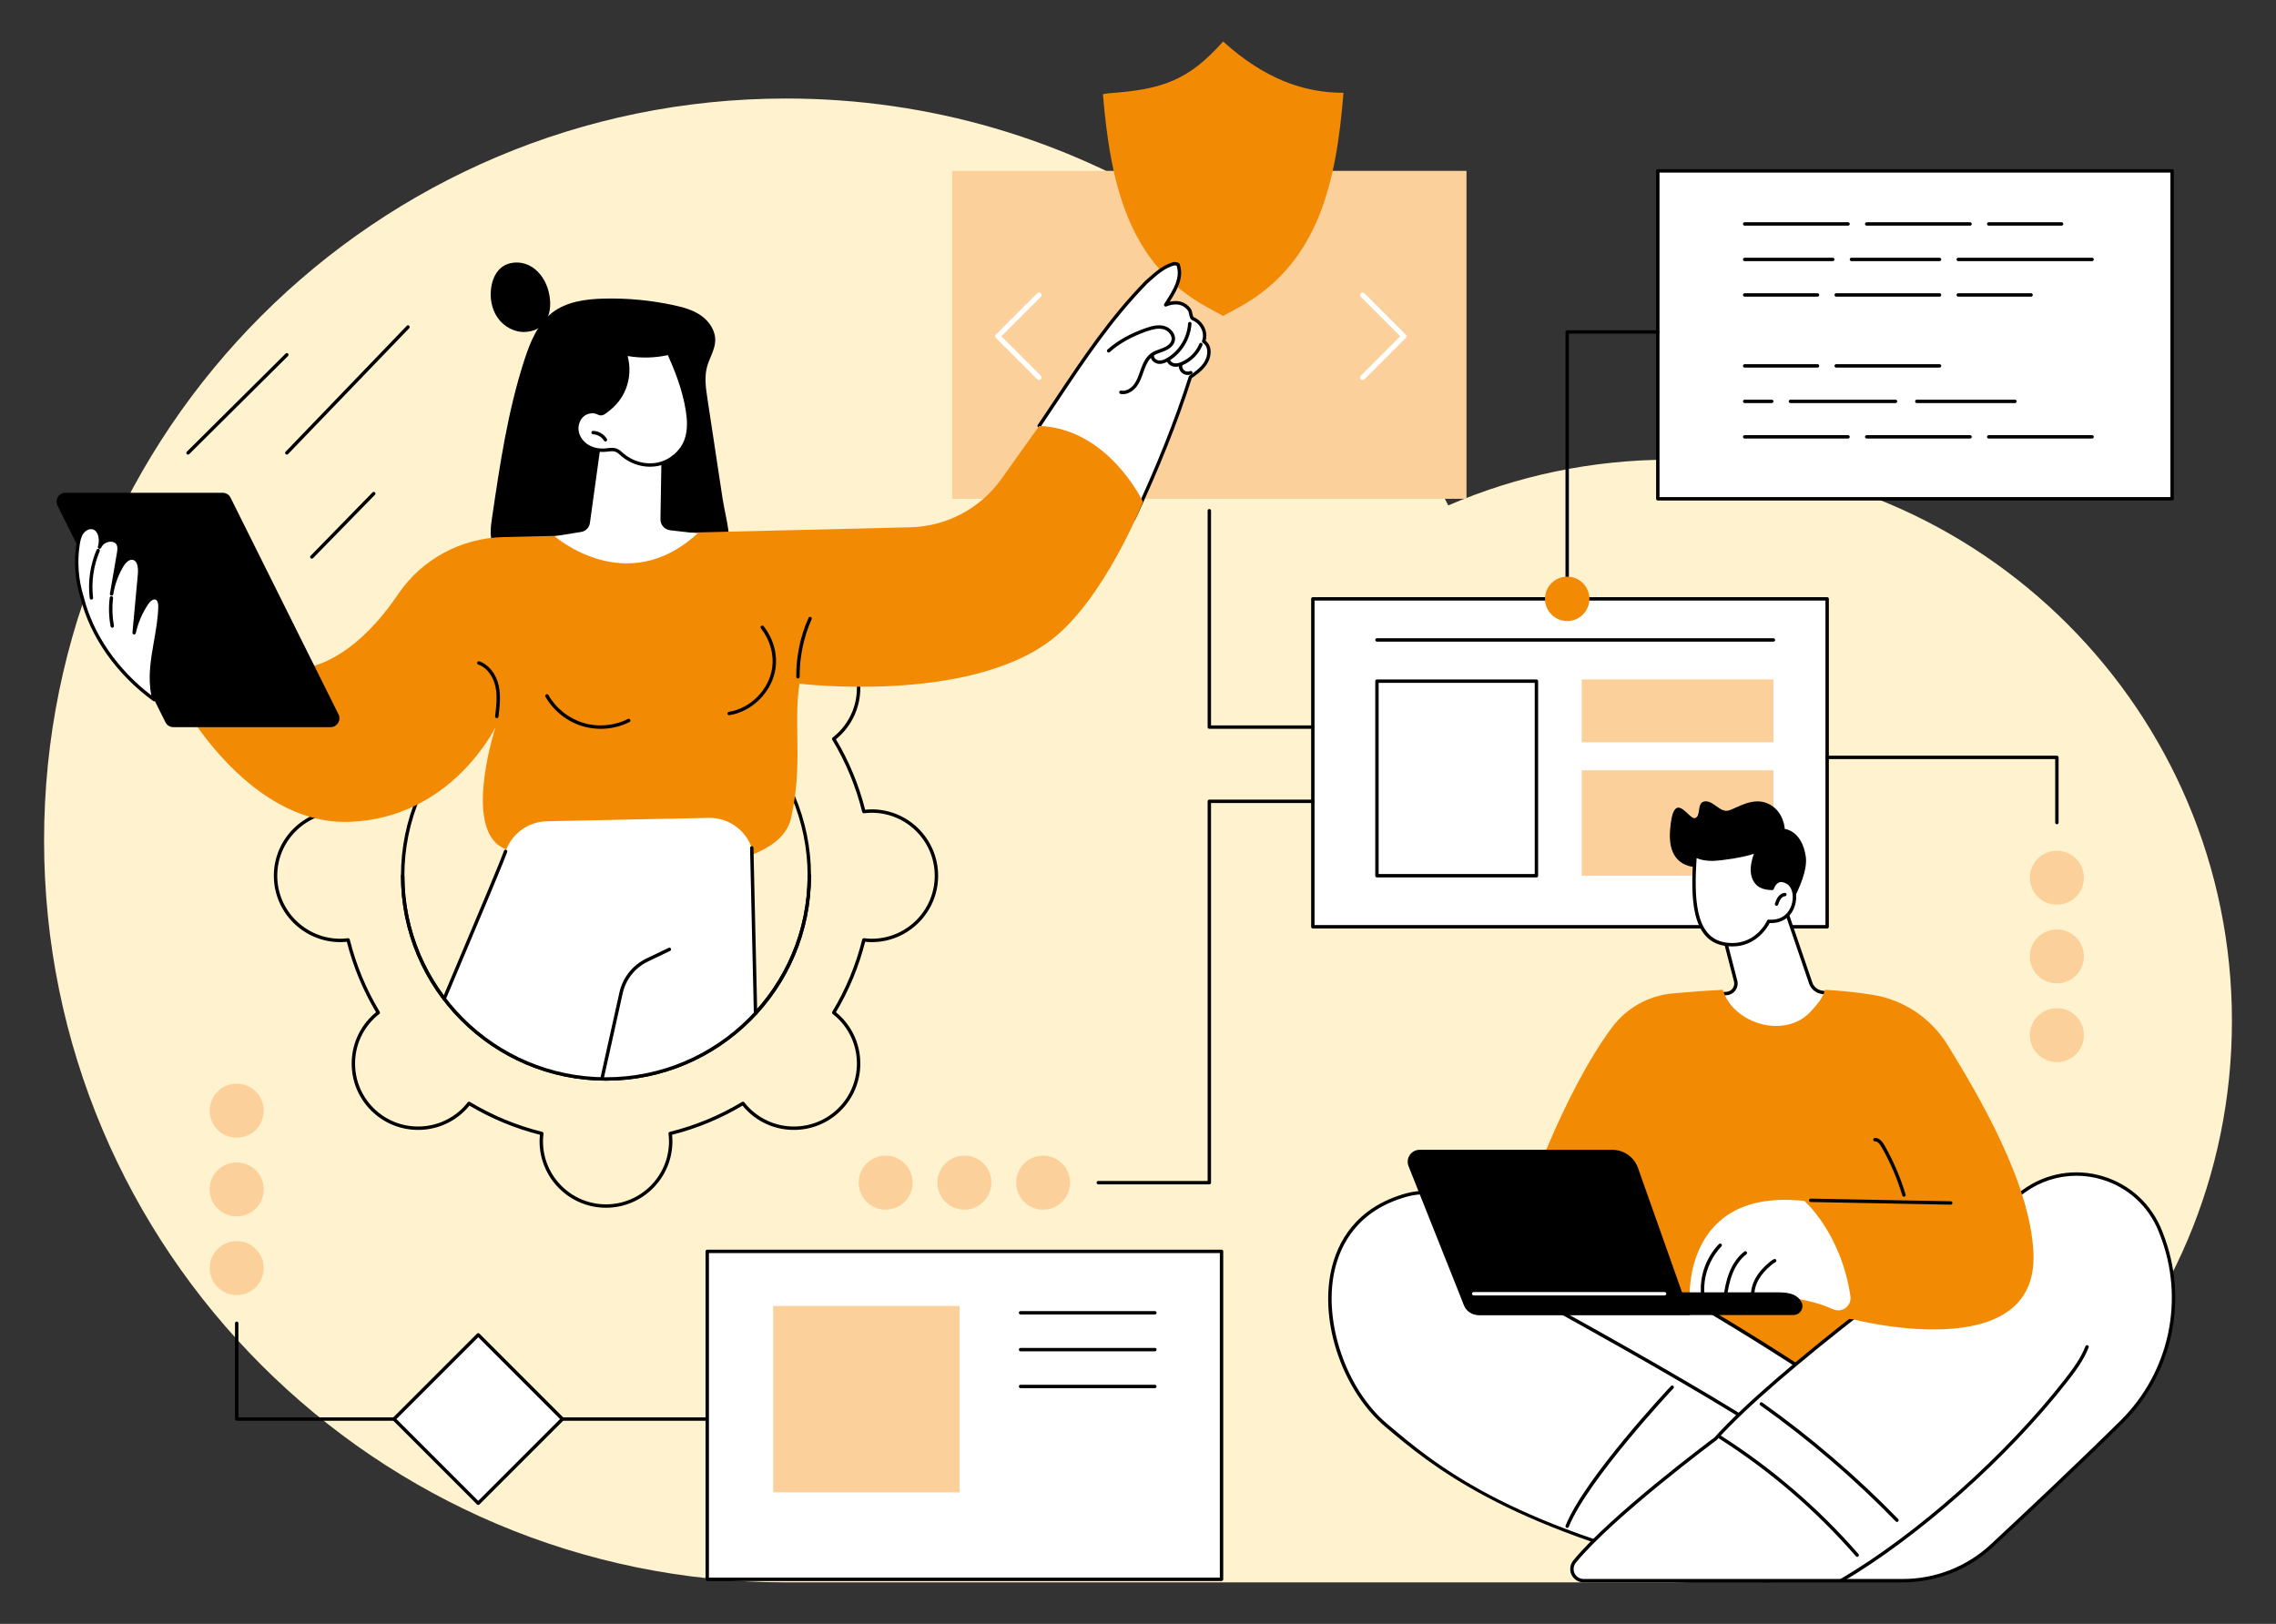 <?xml version="1.0" encoding="UTF-8"?>
<svg id="Layer_1" data-name="Layer 1" xmlns="http://www.w3.org/2000/svg" viewBox="0 0 384 274">
  <rect x="0" y="0" width="384" height="274" fill="#333333" stroke="none"/>
  <defs>
    <style>
      .cls-1 {
        fill: #fbd09a;
      }

      .cls-1, .cls-2, .cls-3, .cls-4, .cls-5, .cls-6 {
        stroke-width: 0px;
      }

      .cls-3 {
        fill: none;
      }

      .cls-4 {
        fill: #fff;
      }

      .cls-5 {
        fill: #fff2ce;
        fill-rule: evenodd;
      }

      .cls-6 {
        fill: #f28a04;
      }
    </style>
  </defs>
  <rect class="cls-3" width="384" height="274"/>
  <g>
    <path class="cls-5" d="m281.845,77.562c-13.322,0-25.999,2.755-37.499,7.719-20.653-40.736-62.925-68.658-111.723-68.658C63.484,16.623,7.436,72.672,7.436,141.812c0,69.139,56.049,125.188,125.188,125.188h149.222c26.156,0,49.836-10.602,66.976-27.743,17.141-17.141,27.743-40.82,27.743-66.976,0-52.312-42.407-94.719-94.719-94.719"/>
    <g id="Sitemap_creation" data-name="Sitemap creation">
      <g>
        <g>
          <g>
            <rect class="cls-4" x="221.499" y="101.046" width="86.773" height="55.333"/>
            <path class="cls-2" d="m308.272,156.666h-86.773c-.159,0-.287-.128-.287-.287v-55.333c0-.159.128-.287.287-.287h86.773c.159,0,.287.128.287.287v55.333c0,.159-.128.287-.287.287Zm-86.486-.574h86.199v-54.759h-86.199v54.759Z"/>
          </g>
          <g>
            <path class="cls-2" d="m259.223,148.054h-26.907c-.159,0-.287-.128-.287-.287v-32.834c0-.159.128-.287.287-.287h26.907c.159,0,.287.128.287.287v32.834c0,.159-.128.287-.287.287Zm-26.62-.574h26.333v-32.26h-26.333v32.26Z"/>
            <rect class="cls-1" x="266.864" y="114.645" width="32.342" height="10.603"/>
            <rect class="cls-1" x="266.864" y="129.98" width="32.342" height="17.787"/>
            <path class="cls-2" d="m299.206,108.266h-66.89c-.159,0-.287-.128-.287-.287,0-.159.128-.287.287-.287h66.89c.159,0,.287.128.287.287,0,.159-.128.287-.287.287Z"/>
          </g>
        </g>
        <g>
          <rect class="cls-1" x="160.649" y="28.831" width="86.773" height="55.333"/>
          <g>
            <path class="cls-4" d="m229.893,64.133c-.11,0-.22-.042-.304-.126-.168-.168-.168-.441,0-.609l6.657-6.657-6.657-6.657c-.168-.168-.168-.441,0-.609.168-.168.441-.168.609,0l6.961,6.961c.168.168.168.441,0,.609l-6.961,6.961c-.084.084-.194.126-.304.126Z"/>
            <path class="cls-4" d="m175.306,64.133c-.11,0-.22-.042-.304-.126l-6.961-6.961c-.168-.168-.168-.441,0-.609l6.961-6.961c.168-.168.441-.168.609,0,.168.168.168.441,0,.609l-6.657,6.657,6.657,6.657c.168.168.168.441,0,.609-.084.084-.194.126-.304.126Z"/>
          </g>
        </g>
        <g>
          <g>
            <ellipse class="cls-1" cx="149.428" cy="199.554" rx="4.551" ry="4.559"/>
            <ellipse class="cls-1" cx="162.709" cy="199.554" rx="4.551" ry="4.559"/>
            <ellipse class="cls-1" cx="175.99" cy="199.554" rx="4.551" ry="4.559"/>
          </g>
          <path class="cls-2" d="m204.035,199.841h-18.738c-.159,0-.287-.128-.287-.287,0-.159.128-.287.287-.287h18.45v-64.058c0-.159.128-.287.287-.287h17.464c.159,0,.287.128.287.287,0,.159-.128.287-.287.287h-17.177v64.058c0,.159-.128.287-.287.287Z"/>
        </g>
        <g>
          <g>
            <rect class="cls-4" x="279.7" y="28.831" width="86.773" height="55.333"/>
            <path class="cls-2" d="m366.472,84.451h-86.772c-.159,0-.287-.128-.287-.287V28.831c0-.159.128-.287.287-.287h86.772c.159,0,.287.128.287.287v55.333c0,.159-.128.287-.287.287Zm-86.485-.574h86.198V29.118h-86.198v54.759Z"/>
          </g>
          <g>
            <path class="cls-2" d="m264.41,101.333c-.159,0-.287-.128-.287-.287v-45.032c0-.159.128-.287.287-.287h15.29c.159,0,.287.128.287.287,0,.159-.128.287-.287.287h-15.003v44.745c0,.159-.128.287-.287.287Z"/>
            <circle class="cls-6" cx="264.41" cy="101.046" r="3.746" transform="translate(162.559 365.146) rotate(-89.825)"/>
          </g>
          <g>
            <g>
              <path class="cls-2" d="m311.796,38.077h-17.44c-.159,0-.287-.128-.287-.287s.128-.287.287-.287h17.44c.159,0,.287.128.287.287s-.128.287-.287.287Z"/>
              <path class="cls-2" d="m332.384,38.077h-17.44c-.159,0-.287-.128-.287-.287s.128-.287.287-.287h17.44c.159,0,.287.128.287.287s-.128.287-.287.287Z"/>
              <path class="cls-2" d="m347.826,38.077h-12.293c-.159,0-.287-.128-.287-.287s.128-.287.287-.287h12.293c.159,0,.287.128.287.287s-.128.287-.287.287Z"/>
            </g>
            <g>
              <path class="cls-2" d="m309.222,44.064h-14.866c-.159,0-.287-.128-.287-.287,0-.159.128-.287.287-.287h14.866c.159,0,.287.128.287.287,0,.159-.128.287-.287.287Z"/>
              <path class="cls-2" d="m327.237,44.064h-14.866c-.159,0-.287-.128-.287-.287,0-.159.128-.287.287-.287h14.866c.159,0,.287.128.287.287,0,.159-.128.287-.287.287Z"/>
              <path class="cls-2" d="m352.973,44.064h-22.587c-.159,0-.287-.128-.287-.287,0-.159.128-.287.287-.287h22.587c.159,0,.287.128.287.287,0,.159-.128.287-.287.287Z"/>
            </g>
            <g>
              <path class="cls-2" d="m306.649,50.051h-12.293c-.159,0-.287-.128-.287-.287s.128-.287.287-.287h12.293c.159,0,.287.128.287.287s-.128.287-.287.287Z"/>
              <path class="cls-2" d="m327.237,50.051h-17.44c-.159,0-.287-.128-.287-.287s.128-.287.287-.287h17.44c.159,0,.287.128.287.287s-.128.287-.287.287Z"/>
              <path class="cls-2" d="m342.679,50.051h-12.293c-.159,0-.287-.128-.287-.287s.128-.287.287-.287h12.293c.159,0,.287.128.287.287s-.128.287-.287.287Z"/>
            </g>
            <g>
              <path class="cls-2" d="m306.649,62.024h-12.293c-.159,0-.287-.128-.287-.287,0-.159.128-.287.287-.287h12.293c.159,0,.287.128.287.287,0,.159-.128.287-.287.287Z"/>
              <path class="cls-2" d="m327.237,62.024h-17.44c-.159,0-.287-.128-.287-.287,0-.159.128-.287.287-.287h17.44c.159,0,.287.128.287.287,0,.159-.128.287-.287.287Z"/>
            </g>
            <g>
              <path class="cls-2" d="m298.928,68.011h-4.572c-.159,0-.287-.128-.287-.287,0-.159.128-.287.287-.287h4.572c.159,0,.287.128.287.287,0,.159-.128.287-.287.287Z"/>
              <path class="cls-2" d="m339.963,68.011h-16.566c-.159,0-.287-.128-.287-.287,0-.159.128-.287.287-.287h16.566c.159,0,.287.128.287.287,0,.159-.128.287-.287.287Z"/>
              <path class="cls-2" d="m319.804,68.011h-17.728c-.159,0-.287-.128-.287-.287,0-.159.128-.287.287-.287h17.728c.159,0,.287.128.287.287,0,.159-.128.287-.287.287Z"/>
            </g>
            <g>
              <path class="cls-2" d="m311.796,73.998h-17.44c-.159,0-.287-.128-.287-.287,0-.159.128-.287.287-.287h17.44c.159,0,.287.128.287.287,0,.159-.128.287-.287.287Z"/>
              <path class="cls-2" d="m332.384,73.998h-17.44c-.159,0-.287-.128-.287-.287,0-.159.128-.287.287-.287h17.44c.159,0,.287.128.287.287,0,.159-.128.287-.287.287Z"/>
              <path class="cls-2" d="m352.973,73.998h-17.44c-.159,0-.287-.128-.287-.287,0-.159.128-.287.287-.287h17.44c.159,0,.287.128.287.287,0,.159-.128.287-.287.287Z"/>
            </g>
          </g>
        </g>
        <path class="cls-2" d="m221.499,122.974h-17.464c-.159,0-.287-.128-.287-.287v-36.513c0-.159.128-.287.287-.287.159,0,.287.128.287.287v36.226h17.177c.159,0,.287.128.287.287,0,.159-.128.287-.287.287Z"/>
        <g>
          <g>
            <ellipse class="cls-1" cx="39.937" cy="187.409" rx="4.559" ry="4.551"/>
            <ellipse class="cls-1" cx="39.937" cy="200.69" rx="4.559" ry="4.551"/>
            <ellipse class="cls-1" cx="39.937" cy="213.97" rx="4.559" ry="4.551"/>
          </g>
          <path class="cls-2" d="m119.323,239.726H39.937c-.159,0-.287-.128-.287-.287v-16.161c0-.159.128-.287.287-.287.159,0,.287.128.287.287v15.874h79.098c.159,0,.287.128.287.287,0,.159-.128.287-.287.287Z"/>
        </g>
        <g>
          <g>
            <ellipse class="cls-1" cx="347.032" cy="174.66" rx="4.559" ry="4.551"/>
            <ellipse class="cls-1" cx="347.032" cy="161.379" rx="4.559" ry="4.551"/>
            <ellipse class="cls-1" cx="347.032" cy="148.099" rx="4.559" ry="4.551"/>
          </g>
          <path class="cls-2" d="m347.032,139.078c-.159,0-.287-.128-.287-.287v-10.707h-38.473c-.159,0-.287-.128-.287-.287,0-.159.128-.287.287-.287h38.76c.159,0,.287.128.287.287v10.994c0,.159-.128.287-.287.287Z"/>
        </g>
        <g>
          <rect class="cls-4" x="70.639" y="229.392" width="20.094" height="20.094" transform="translate(-145.677 127.183) rotate(-45)"/>
          <path class="cls-2" d="m80.685,253.935c-.073,0-.147-.028-.203-.084l-14.209-14.209c-.112-.112-.112-.294,0-.406l14.209-14.209c.112-.112.294-.112.406,0l14.209,14.209c.054.054.084.127.084.203,0,.076-.03.149-.084.203l-14.209,14.209c-.056.056-.13.084-.203.084Zm-13.803-14.496l13.803,13.803,13.803-13.803-13.803-13.803-13.803,13.803Z"/>
        </g>
        <g>
          <g>
            <rect class="cls-4" x="119.323" y="211.149" width="86.773" height="55.333"/>
            <path class="cls-2" d="m206.095,266.769h-86.773c-.159,0-.287-.128-.287-.287v-55.333c0-.159.128-.287.287-.287h86.773c.159,0,.287.128.287.287v55.333c0,.159-.128.287-.287.287Zm-86.486-.574h86.199v-54.759h-86.199v54.759Z"/>
          </g>
          <rect class="cls-1" x="130.451" y="220.359" width="31.454" height="31.454"/>
          <g>
            <path class="cls-2" d="m194.848,221.794h-22.663c-.159,0-.287-.128-.287-.287,0-.159.128-.287.287-.287h22.663c.159,0,.287.128.287.287,0,.159-.128.287-.287.287Z"/>
            <path class="cls-2" d="m194.848,228.011h-22.663c-.159,0-.287-.128-.287-.287,0-.159.128-.287.287-.287h22.663c.159,0,.287.128.287.287,0,.159-.128.287-.287.287Z"/>
            <path class="cls-2" d="m194.848,234.228h-22.663c-.159,0-.287-.128-.287-.287s.128-.287.287-.287h22.663c.159,0,.287.128.287.287s-.128.287-.287.287Z"/>
          </g>
        </g>
      </g>
      <path class="cls-6" d="m206.364,53.312l-2.66-1.456c-13.357-7.314-16.347-20.818-17.624-35.968l.988-.154c9.017-.629,13.431-2.139,19.295-8.733,6.999,6.342,13.683,8.657,20.237,8.657l.065.013c-1.21,15.27-4.254,28.899-17.727,36.239l-2.575,1.403Z"/>
      <g>
        <path class="cls-2" d="m102.241,203.786c-6.178,0-11.205-5.025-11.205-11.201,0-.344.02-.708.062-1.107-4.189-1.064-8.189-2.72-11.896-4.925-.253.312-.497.584-.74.826-4.369,4.367-11.477,4.367-15.846-0-2.116-2.116-3.282-4.928-3.282-7.92,0-2.992,1.166-5.805,3.282-7.921.243-.243.515-.486.827-.739-2.207-3.706-3.863-7.704-4.927-11.892-.4.041-.764.062-1.108.062-6.179,0-11.205-5.025-11.205-11.201,0-6.176,5.027-11.202,11.205-11.202.348,0,.705.02,1.108.062,1.064-4.186,2.72-8.185,4.927-11.892-.312-.253-.584-.496-.827-.739-2.116-2.116-3.282-4.928-3.282-7.92,0-2.992,1.166-5.805,3.282-7.92,4.369-4.368,11.477-4.367,15.846,0,.243.242.486.514.74.826,3.708-2.206,7.707-3.862,11.896-4.925-.042-.399-.062-.763-.062-1.107,0-6.176,5.027-11.201,11.205-11.201,6.179,0,11.205,5.025,11.205,11.201,0,.348-.02.704-.062,1.107,4.189,1.064,8.189,2.72,11.896,4.925.253-.312.497-.584.74-.826,4.368-4.367,11.477-4.367,15.846 0,2.116,2.116,3.282,4.928,3.282,7.92,0,2.992-1.165,5.805-3.282,7.92-.243.243-.515.486-.827.739,2.207,3.708,3.864,7.706,4.928,11.892.403-.042.76-.062,1.107-.062,6.179,0,11.205,5.025,11.205,11.202,0,6.176-5.027,11.201-11.205,11.201-.343,0-.708-.02-1.107-.062-1.064,4.188-2.721,8.186-4.928,11.892.312.253.584.496.827.739,2.116,2.116,3.282,4.929,3.282,7.921,0,2.992-1.165,5.805-3.282,7.92-4.369,4.367-11.478,4.367-15.846,0-.243-.242-.486-.514-.74-.826-3.708,2.206-7.707,3.862-11.896,4.925.042.403.062.76.062,1.107,0,6.176-5.027,11.201-11.205,11.201Zm-23.107-17.896c.05,0,.102.013.148.041,3.791,2.284,7.895,3.983,12.199,5.051.141.035.234.169.216.313-.058.476-.086.898-.086,1.29,0,5.86,4.769,10.627,10.631,10.627,5.862,0,10.631-4.767,10.631-10.627,0-.394-.027-.805-.086-1.29-.017-.144.075-.278.216-.313,4.304-1.067,8.408-2.767,12.198-5.051.125-.075.285-.045.374.069.297.379.575.697.851.972,4.146,4.144,10.89,4.144,15.034 0,2.008-2.007,3.114-4.676,3.114-7.514,0-2.839-1.106-5.507-3.114-7.515-.276-.276-.595-.554-.973-.851-.114-.089-.144-.25-.069-.374,2.285-3.789,3.985-7.891,5.053-12.194.035-.14.173-.232.313-.216.477.058.899.086,1.29.086,5.862,0,10.631-4.767,10.631-10.627,0-5.86-4.769-10.627-10.631-10.627-.395,0-.805.027-1.29.086-.14.017-.278-.075-.313-.216-1.067-4.301-2.768-8.404-5.053-12.194-.075-.124-.045-.285.069-.374.378-.297.697-.575.973-.851,2.008-2.007,3.114-4.676,3.114-7.514,0-2.839-1.106-5.507-3.114-7.514-4.145-4.144-10.889-4.144-15.034,0-.276.276-.555.594-.852.973-.089.114-.249.144-.374.069-3.791-2.284-7.895-3.983-12.198-5.051-.141-.035-.233-.169-.216-.313.059-.486.086-.896.086-1.29,0-5.86-4.769-10.627-10.631-10.627-5.862,0-10.631,4.767-10.631,10.627,0,.392.028.813.086,1.29.018.144-.075.278-.216.313-4.304,1.067-8.408,2.767-12.199,5.051-.124.075-.284.045-.374-.069-.297-.379-.575-.697-.851-.972-4.145-4.144-10.889-4.144-15.034-0-2.008,2.007-3.114,4.676-3.114,7.514,0,2.839,1.106,5.507,3.114,7.514.276.276.595.554.973.851.114.089.144.25.069.374-2.285,3.791-3.985,7.893-5.053,12.194-.035.14-.17.233-.313.216-.486-.059-.896-.086-1.29-.086-5.862,0-10.631,4.768-10.631,10.627,0,5.86,4.769,10.627,10.631,10.627.391,0,.813-.028,1.29-.086.144-.016.278.075.313.216,1.068,4.303,2.768,8.406,5.053,12.194.075.124.045.285-.069.374-.378.296-.697.575-.973.851-2.008,2.007-3.114,4.676-3.114,7.515,0,2.839,1.106,5.507,3.114,7.514,4.145,4.143,10.889,4.144,15.034,0,.276-.276.555-.594.852-.973.056-.072.14-.11.226-.11Zm23.107-3.544c-19.073,0-34.591-15.512-34.591-34.579,0-19.067,15.517-34.579,34.591-34.579,19.073,0,34.591,15.512,34.591,34.579,0,19.067-15.517,34.579-34.591,34.579Zm0-68.584c-18.757,0-34.016,15.255-34.016,34.005,0,18.75,15.26,34.005,34.016,34.005,18.757,0,34.017-15.255,34.017-34.005,0-18.75-15.26-34.005-34.017-34.005Z"/>
        <g>
          <g>
            <path class="cls-2" d="m92.374,48.569c-.536-1.61-1.629-3.084-3.159-3.818-1.53-.734-3.507-.61-4.776.516-.875.777-1.341,1.926-1.538,3.079-.309,1.806.007,3.75,1.051,5.257,1.043,1.507,2.85,2.51,4.68,2.402,4.144-.245,4.813-4.222,3.743-7.436Z"/>
            <path class="cls-2" d="m119.357,67.263c-.269-1.778-.536-3.618-.071-5.355.402-1.502,1.34-2.875,1.385-4.43.049-1.69-1.009-3.262-2.385-4.227-1.375-.964-3.034-1.415-4.672-1.767-3.839-.824-7.773-1.194-11.697-1.101-3.091.074-6.35.503-8.798,2.41-2.429,1.893-3.663,4.928-4.622,7.87-2.821,8.656-4.159,17.721-5.485,26.734-.218,1.482-.427,3.05.144,4.433.806,1.953,2.912,2.974,4.886,3.686,8.344,3.008,17.385,3.564,26.228,3.017,2.153-.133,4.393-.359,6.224-1.51,4.272-2.685,2.035-8.827,1.428-12.834-.855-5.642-1.71-11.284-2.566-16.927Z"/>
          </g>
          <g>
            <g>
              <path class="cls-4" d="m175.931,75.578c1.54,2.699,3.319,5.258,5.406,7.564,1.097,1.212,2.262,2.369,3.535,3.396,1.25,1.009,2.587,1.906,3.966,2.728.376.224.755.441,1.137.655,6.925-13.127,10.82-26.227,10.82-26.227,5.514-3.982,2.321-6.066,2.321-6.066.863-3.442-1.927-3.748-1.927-3.748-.821-4.151-4.513-2.436-4.513-2.436,3.02-4.435,4.5-11.689-4.28-2.617-5.189,5.362-11.849,15.314-17.837,24.188.438.864.892,1.721,1.372,2.563Z"/>
              <path class="cls-2" d="m190.521,89.161c-.023,0-.047-.003-.07-.009-.154-.039-.247-.195-.209-.348.125-.5.37-.837.63-1.193.077-.106.157-.215.237-.334,4.011-8.596,7.105-16.36,9.458-23.734.019-.059.056-.11.107-.146,1.204-.86,2.342-1.673,2.828-2.97.222-.667.447-1.906-.58-2.591-.111-.074-.156-.215-.11-.34.484-1.29-.221-2.829-1.572-3.429-.435-.144-.526-.604-.606-1.011-.046-.235-.094-.477-.206-.644-1.035-1.379-2.555-1.144-3.646-.702-.001 0-.003.001-.003.001-.001.001-.001,0-.001.001h-.001s-0.0 0-.001 0c-.022.008-.044.014-.067.017h-.001c-0,0-.001,0-.001 0h-.001c-.033.004-.064.002-.095-.005-.001,0-.001-0-.001-0h-.001c0-0,0-.001-.001-0-0,0-.001,0-.001-0-0-0-.001-0-.001-0h-0c-0,0-.001-0-.001-0,0,0-0.0 0-.001-0h-.001c-.034-.008-.066-.023-.095-.043-0-0-.001-.001-.001-.001-0,0-.001-.001-.001-.001l-0-0c-0,0-.001-0-.001-0,0-0-0-0-0-0-0,0-.001-.001-.001-.001-0-0-.001,0-.001-.001l-0-0c-.001-0-.001-0-.001-.001l-.001-.001c-0-0-.001-0-.001-.001-.013-.01-.025-.021-.037-.033-0-.001 0-.001-.001-.001,0-.001-.001 0-.001-.001-.003-.003-.005-.006-.008-.009-.021-.025-.037-.052-.049-.08v-.001c-0,0-0-0-0-0v-.001c0-0-0-0-0-.001,0,0-0,0-0-0v-0s0-0-0-0c-.01-.026-.016-.054-.019-.081-.003-.038.002-.078.014-.115.007-.022.017-.043.03-.063l.262-.41c1.186-1.852,2.528-3.948,1.833-6.036-.103-.053-.302-.059-.408-.06-1.594.446-2.829,1.545-4.023,2.607-.161.143-.32.285-.48.425-6.024,6.169-10.527,12.935-15.293,20.098-.911,1.369-1.825,2.742-2.752,4.114-.088.131-.267.166-.398.077-.131-.089-.166-.267-.077-.398.926-1.371,1.839-2.742,2.749-4.11,4.782-7.186,9.299-13.974,15.377-20.197.175-.154.334-.295.493-.437,1.253-1.114,2.548-2.267,4.291-2.742.024-.007.05-.01.075-.01.206,0,.636,0,.892.256.03.03.053.067.068.107.784,2.193-.433,4.361-1.575,6.165-.008.044-.034.105-.07.174,1.447-.339,2.67.062,3.501,1.17.184.275.246.588.3.864.066.335.116.542.251.587,1.577.699,2.415,2.434,1.971,3.957.837.676,1.066,1.802.624,3.129-.54,1.44-1.762,2.335-2.959,3.19-2.359,7.376-5.456,15.14-9.465,23.731-.006.013-.013.026-.021.038-.088.133-.177.254-.262.371-.245.337-.439.604-.537.995-.033.13-.15.217-.278.217Z"/>
              <path class="cls-2" d="m189.458,66.509c-.13,0-.261-.011-.394-.035-.156-.028-.26-.178-.231-.334.029-.156.177-.258.334-.231.931.169,1.782-.507,2.226-1.136.433-.614.681-1.325.945-2.079.066-.189.132-.378.201-.565.318-.861.8-1.931,1.722-2.567.437-.302.93-.477,1.407-.647.211-.075.422-.15.627-.236.522-.219,1.18-.613,1.348-1.247.214-.805-.533-1.653-1.343-1.874-.888-.241-1.858.017-2.773.332-2.545.876-4.662,2.06-6.292,3.519-.118.106-.3.096-.405-.022-.106-.118-.096-.3.022-.405,1.687-1.51,3.87-2.733,6.488-3.634,1.002-.345,2.073-.625,3.111-.343,1.073.292,2.054,1.421,1.748,2.575-.228.859-1.04,1.36-1.681,1.629-.218.091-.441.171-.657.248-.462.165-.899.32-1.274.579-.789.544-1.221,1.512-1.509,2.293-.068.184-.133.37-.198.556-.265.758-.538,1.541-1.018,2.22-.482.683-1.371,1.406-2.404,1.406Z"/>
              <path class="cls-2" d="m195.67,61.403c-.073,0-.148-.004-.223-.013-.69-.081-1.387-.677-1.324-1.434.013-.158.148-.28.31-.262.158.013.275.152.262.31-.034.408.405.768.819.816.408.049.863-.091,1.435-.439,2.014-1.224,3.355-3.445,3.502-5.796.01-.158.14-.279.304-.269.158.01.278.146.269.304-.158,2.536-1.605,4.932-3.777,6.251-.387.235-.953.532-1.577.532Z"/>
              <path class="cls-2" d="m198.363,61.889c-.107,0-.21-.008-.312-.025-.617-.1-1.118-.548-1.217-1.089-.029-.156.075-.306.23-.334.16-.031.306.075.334.23.063.342.422.573.745.625.331.054.71-.017,1.189-.223,1.353-.58,2.45-1.692,3.01-3.053.061-.146.228-.216.375-.156.147.06.216.228.156.375-.617,1.498-1.825,2.724-3.315,3.362-.45.193-.838.287-1.195.287Z"/>
              <path class="cls-2" d="m200.397,63.272c-.333,0-.666-.106-.93-.31-.436-.338-.66-.929-.556-1.471.03-.156.182-.256.336-.228.156.03.258.18.228.336-.063.33.078.704.343.91.266.206.663.249.967.106.144-.068.314-.006.382.137.068.143.006.314-.137.382-.197.093-.415.139-.634.139Z"/>
            </g>
            <g>
              <path class="cls-6" d="m30.083,117.608s11.388,21.569,28.721,21.066c17.332-.504,24.795-15.976,24.795-15.976,0,0-5.131,15.727.534,19.93,5.664,4.204,46.51,8.266,49.346-4.626,2.027-9.213.352-15.324,1.397-22.647,0,0,28.292,3.45,42.462-7.357,8.98-6.849,15.502-23.315,15.502-23.315,0,0-5.796-12.365-17.505-12.816l-6.381,8.955c-3.551,4.984-9.242,8.003-15.359,8.15l-68.687,1.651c-7.112.171-13.74,3.729-17.725,9.622-4.378,6.473-11.438,13.771-20.621,12.75l-16.478,4.614Z"/>
              <path class="cls-2" d="m134.631,114.48c-.158,0-.286-.127-.287-.285-.03-3.398.684-6.836,2.065-9.941.065-.145.234-.21.379-.146.145.064.21.234.146.379-1.348,3.03-2.045,6.385-2.016,9.702.001.158-.126.288-.285.29h-.003Z"/>
              <g>
                <path class="cls-2" d="m101.341,122.975c-1.038,0-2.075-.148-3.072-.447-2.613-.785-4.886-2.594-6.238-4.964-.079-.138-.031-.313.107-.391.137-.079.313-.031.391.107,1.28,2.243,3.432,3.955,5.905,4.698,2.472.743,5.212.5,7.517-.665.142-.072.314-.015.386.127.072.141.015.314-.127.386-1.505.762-3.187,1.15-4.869,1.15Z"/>
                <path class="cls-2" d="m123.021,120.677c-.139,0-.261-.101-.283-.243-.024-.157.083-.304.239-.328,3.646-.569,6.785-3.754,7.301-7.408.325-2.304-.366-4.738-1.895-6.676-.098-.124-.077-.305.048-.403.125-.098.305-.077.403.048,1.625,2.061,2.359,4.653,2.012,7.112-.549,3.895-3.894,7.289-7.78,7.895-.015.002-.03.003-.045.003Z"/>
              </g>
              <path class="cls-2" d="m83.819,121.175c-.011,0-.023-.001-.035-.002-.157-.019-.269-.162-.25-.32.203-1.669.413-3.395.046-5.049-.31-1.398-1.231-3.097-2.888-3.672-.15-.052-.229-.216-.177-.365.052-.15.215-.23.365-.177,1.572.546,2.821,2.113,3.26,4.09.388,1.75.162,3.606-.037,5.243-.018.146-.142.252-.285.252Z"/>
            </g>
            <g>
              <path class="cls-2" d="m55.773,122.697h-26.524c-.566,0-1.084-.32-1.337-.828l-18.21-36.566c-.494-.993.228-2.159,1.337-2.159h26.524c.566,0,1.084.32,1.337.828l18.21,36.566c.494.993-.228,2.159-1.337,2.159Z"/>
              <g>
                <g>
                  <path class="cls-4" d="m26.365,100.917c-.614-.255-1.234.334-1.606.885-1.014,1.502-1.739,3.197-2.127,4.966.304-3.3.609-6.6.913-9.9.098-1.061-.052-2.48-1.098-2.685-.809-.159-1.49.596-1.911,1.306-.862,1.452-1.444,3.069-1.708,4.737.391-2.28.783-4.559,1.174-6.839.091-.528.176-1.097-.063-1.577-.51-1.026-2.178-.838-2.875.071-.105.137-.193.283-.269.434.038-.156.074-.311.103-.467.207-1.115-.131-2.556-1.235-2.815-.686-.161-1.409.241-1.819.815-.41.573-.565,1.287-.674,1.983-.472,3.018-.219,6.143.706,9.053,1.703,6.83,6.439,13.021,12.132,17.163-1.427-5.076.835-10.334.98-15.605.016-.585-.083-1.3-.624-1.525Z"/>
                  <path class="cls-2" d="m26.009,118.334c-.059,0-.119-.018-.169-.055-6.15-4.473-10.612-10.789-12.242-17.326-.939-2.952-1.186-6.128-.711-9.167.114-.726.279-1.483.724-2.105.434-.607,1.257-1.131,2.118-.928,1.042.244,1.541,1.401,1.513,2.556.46-.344,1.067-.525,1.65-.47.6.058,1.063.357,1.305.843.289.582.173,1.259.088,1.753l-.481,2.801c.151-.305.313-.603.485-.894.643-1.083,1.427-1.596,2.213-1.441.987.194,1.483,1.313,1.329,2.994l-.67,7.265c.372-.884.829-1.732,1.36-2.519.595-.881,1.327-1.249,1.954-.99.384.16.834.601.801,1.798-.054,1.954-.399,3.924-.732,5.829-.588,3.363-1.145,6.539-.258,9.691.033.118-.012.243-.112.313-.049.034-.107.052-.164.052Zm-10.658-29.05c-.514,0-1.004.354-1.273.731-.375.525-.522,1.205-.624,1.86-.462,2.952-.221,6.037.696,8.922,1.546,6.197,5.678,12.182,11.39,16.543-.635-3.031-.091-6.143.438-9.16.33-1.884.671-3.833.724-5.745.013-.481-.053-1.089-.447-1.252-.421-.174-.925.289-1.258.78-.986,1.462-1.707,3.145-2.084,4.867-.032.148-.175.244-.324.222-.15-.023-.256-.159-.242-.31l.913-9.899c.033-.362.149-2.178-.867-2.377-.738-.149-1.372.77-1.609,1.17-.78,1.315-1.335,2.795-1.614,4.302l-.058.337c-.026.156-.173.261-.33.235-.156-.026-.261-.172-.237-.328.018-.115.038-.229.059-.344l1.115-6.499c.093-.539.154-1.017-.037-1.4-.202-.407-.617-.505-.846-.527-.574-.054-1.21.209-1.544.645-.088.114-.166.241-.241.389-.066.131-.219.19-.356.14-.137-.051-.214-.197-.179-.338.037-.15.071-.3.099-.451.166-.893-.041-2.254-1.018-2.483-.082-.019-.165-.028-.247-.028Z"/>
                </g>
                <path class="cls-2" d="m15.418,101.177c-.144,0-.268-.107-.285-.253-.326-2.766.075-5.584,1.161-8.148.062-.147.232-.213.376-.153.146.062.214.23.152.376-1.047,2.473-1.434,5.19-1.12,7.857.019.158-.094.3-.251.319-.012.001-.023.002-.034.002Z"/>
                <path class="cls-2" d="m18.941,105.923c-.135,0-.256-.096-.282-.234-.299-1.598-.348-3.225-.148-4.838.019-.157.162-.272.32-.249.157.02.269.163.249.32-.193,1.553-.145,3.121.143,4.661.029.156-.074.306-.23.335-.018.003-.036.005-.053.005Z"/>
              </g>
            </g>
          </g>
          <g>
            <path class="cls-4" d="m101.535,73.751l-2.008,14.499c-.107.77-.704,1.381-1.472,1.505l-4.479.722s12.062,10.621,24.125-.474l-4.635-.53c-.945-.108-1.653-.915-1.637-1.866l.2-11.942s-1.043-7.908-10.094-1.914Z"/>
            <g>
              <g>
                <path class="cls-4" d="m98.384,69.976c-.833.65-1.211,1.797-1.027,2.838.184,1.041.885,1.955,1.792,2.498.907.542,2.001.73,3.053.633.581-.054,1.185-.188,1.732.013.424.156.751.491,1.092.786,1.613,1.396,3.881,2.024,5.969,1.587,2.088-.436,3.936-1.951,4.71-3.938.639-1.642.552-3.475.271-5.214-.538-3.329-1.745-6.514-3.132-9.588-2.411.562-4.944.601-7.371.112.646,1.904.58,4.041-.184,5.901-.582,1.418-1.565,2.666-2.795,3.578-.248.184-.639.543-.945.608-.383.082-.623-.174-1.02-.271-.731-.179-1.552-.006-2.145.457Z"/>
                <path class="cls-2" d="m109.669,78.754c-1.734,0-3.495-.638-4.83-1.793-.058-.05-.115-.101-.173-.152-.272-.242-.528-.471-.831-.582-.378-.139-.809-.088-1.265-.034-.114.013-.228.027-.341.038-1.176.108-2.32-.13-3.227-.672-1.016-.608-1.737-1.615-1.928-2.694-.207-1.172.248-2.423,1.133-3.114.659-.514,1.575-.71,2.39-.51.17.042.311.106.435.163.2.091.311.137.456.107.175-.037.449-.255.65-.415.067-.053.129-.102.184-.144,1.205-.893,2.139-2.088,2.701-3.456.734-1.79.799-3.868.177-5.7-.033-.097-.011-.205.056-.282.068-.077.172-.112.272-.092,2.38.479,4.886.441,7.249-.11.135-.03.271.037.327.161,1.155,2.56,2.557,5.973,3.154,9.66.227,1.404.444,3.487-.287,5.365-.795,2.042-2.725,3.657-4.918,4.115-.454.095-.919.141-1.386.141Zm-6.409-3.191c.258,0,.517.031.773.125.405.149.715.425,1.015.692.055.049.11.099.166.147,1.561,1.351,3.753,1.933,5.723,1.524,2.008-.42,3.775-1.896,4.501-3.762.68-1.747.471-3.727.255-5.065-.569-3.519-1.893-6.799-3.014-9.302-2.219.486-4.552.537-6.792.15.509,1.844.394,3.873-.332,5.641-.601,1.465-1.6,2.744-2.89,3.699-.051.038-.108.083-.169.132-.259.205-.581.461-.888.526-.337.072-.59-.044-.814-.145-.111-.051-.216-.098-.334-.127-.648-.16-1.377-.004-1.9.405-.722.564-1.092,1.593-.921,2.562.162.917.782,1.778,1.657,2.301.803.48,1.828.691,2.879.593.109-.01.218-.023.327-.036.249-.029.503-.059.757-.059Zm-4.877-5.587h.003-.003Z"/>
              </g>
              <path class="cls-2" d="m102.148,74.497c-.097,0-.192-.049-.246-.138-.383-.631-1.107-1.055-1.845-1.081-.158-.005-.283-.138-.277-.297.005-.158.14-.288.297-.277.941.032,1.828.552,2.316,1.357.082.136.039.312-.097.394-.047.028-.098.042-.149.042Z"/>
            </g>
          </g>
          <g>
            <path class="cls-4" d="m102.241,182.059c9.98,0,18.963-4.262,25.232-11.063l-.637-27.939c-1.078-3.082-4.016-5.122-7.28-5.054l-27.281.568c-3.158.066-5.938,2.091-6.974,5.075-.74,2.131-5.37,13.033-10.363,24.881,6.267,8.222,16.163,13.531,27.302,13.531Z"/>
            <g>
              <path class="cls-2" d="m74.939,168.815c-.037,0-.075-.007-.112-.022-.146-.062-.214-.23-.153-.376l2.402-5.695c3.938-9.334,7.338-17.395,7.955-19.169.052-.15.215-.229.365-.177.15.052.229.216.177.365-.622,1.792-4.026,9.861-7.968,19.204l-2.401,5.695c-.046.11-.153.175-.265.175Z"/>
              <path class="cls-2" d="m127.473,171.283c-.156,0-.283-.124-.287-.281l-.637-27.939c-.004-.158.122-.29.281-.294h.006c.156,0,.283.124.287.281l.637,27.939c.004.158-.122.29-.281.293h-.006Z"/>
            </g>
            <path class="cls-2" d="m101.588,182.201c-.021,0-.041-.002-.063-.007-.155-.035-.252-.188-.218-.343l3.196-14.371c.563-2.532,2.227-4.629,4.565-5.753l3.746-1.8c.143-.07.314-.008.383.135.069.143.008.314-.135.383l-3.746,1.8c-2.178,1.047-3.729,3-4.253,5.36l-3.196,14.371c-.03.134-.149.225-.28.225Z"/>
          </g>
          <path class="cls-2" d="m102.241,182.346c-19.073,0-34.591-15.512-34.591-34.579,0-.159.128-.287.287-.287.159,0,.287.128.287.287,0,18.75,15.26,34.005,34.016,34.005,18.757,0,34.017-15.255,34.017-34.005,0-.159.128-.287.287-.287.159,0,.287.128.287.287,0,19.067-15.517,34.579-34.591,34.579Z"/>
        </g>
        <g>
          <path class="cls-2" d="m31.723,76.709c-.074,0-.147-.028-.204-.085-.112-.113-.111-.294.001-.406l16.668-16.555c.112-.112.294-.111.406.001.112.113.111.294-.001.406l-16.668,16.555c-.056.056-.129.083-.202.083Z"/>
          <path class="cls-2" d="m48.391,76.709c-.072,0-.143-.027-.199-.08-.114-.11-.118-.292-.008-.406l20.446-21.247c.11-.114.292-.118.406-.008.114.11.118.292.008.406l-20.446,21.247c-.056.059-.131.088-.207.088Z"/>
          <path class="cls-2" d="m52.613,94.265c-.072,0-.145-.027-.2-.082-.114-.111-.116-.293-.005-.406l10.445-10.696c.111-.114.293-.115.406-.005.114.111.116.293.005.406l-10.445,10.696c-.056.058-.131.087-.205.087Z"/>
        </g>
      </g>
      <g>
        <g>
          <path class="cls-2" d="m289.065,146.071s-7.915,2.291-7.3-5.959c.553-7.419,3.152-1.738,4.203-2.068,1.132-.355.198-2.639,1.659-2.824,1.438-.182,2.544,1.912,3.982,1.547,1.438-.365,4.304-2.571,7.079-.973,2.323,1.338,2.433,4.074,2.433,4.074,0,0,2.876.243,3.54,4.622.664,4.378-5.309,12.527-5.309,12.527l-10.287-10.946Z"/>
          <g>
            <g>
              <path class="cls-4" d="m301.277,153.53l4.221,12.346c.27.789.941,1.374,1.759,1.533l1.879.366s-4.887,10.611-13.122,8.834c-8.236-1.778-6.425-8.834-6.425-8.834l1.742-.141c1.043-.084,1.758-1.089,1.497-2.103l-1.958-7.587s7.98-6.434,10.407-4.414Z"/>
              <path class="cls-2" d="m297.846,177.094c-.61,0-1.24-.065-1.891-.205-2.716-.586-4.658-1.798-5.773-3.603-1.608-2.602-.9-5.463-.869-5.583.031-.119.133-.205.255-.215l1.742-.141c.412-.033.787-.246,1.027-.583.24-.338.319-.761.215-1.162l-1.958-7.587c-.028-.109.01-.225.098-.295.835-.673,8.235-6.522,10.77-4.411.041.034.071.078.088.128l4.221,12.346c.236.69.827,1.205,1.542,1.344l1.879.366c.087.017.161.072.201.151.04.079.042.171.005.251-.046.1-4.328,9.2-11.552,9.2Zm-8.018-9.051c-.123.671-.405,2.929.845,4.947,1.03,1.663,2.848,2.786,5.402,3.338,7.104,1.533,11.728-6.585,12.637-8.344l-1.509-.294c-.917-.178-1.674-.838-1.976-1.722l-4.194-12.265c-1.866-1.367-7.583,2.558-9.838,4.348l1.912,7.407c.146.565.035,1.163-.304,1.639-.339.475-.866.775-1.448.822l-1.528.123Z"/>
            </g>
            <g>
              <path class="cls-4" d="m298.401,155.45s-2.045,4.724-7.402,3.851c-5.357-.873-5.493-7.688-5.014-14.93.778.378,1.726.641,3.094.6,2.325-.07,7.156-1.002,7.383-1.535-.871,2.047-1.203,4.149-.116,5.461.427.572,1.231.985,2.654,1.01,0,0,.679-2.269,2.699-.952,2.021,1.317,1.269,6.873-3.299,6.496Z"/>
              <path class="cls-2" d="m292.278,159.695c-.419,0-.86-.035-1.326-.11-5.715-.931-5.709-8.351-5.254-15.233.006-.096.06-.181.142-.229.082-.048.183-.052.27-.01.873.424,1.816.606,2.96.571,2.356-.071,6.727-.976,7.139-1.384.069-.13.227-.187.365-.128.146.062.214.23.152.376-.687,1.615-1.272,3.822-.159,5.165.411.551,1.161.85,2.236.9.145-.345.505-1.012,1.185-1.261.558-.205,1.186-.082,1.868.362,1.11.723,1.508,2.546.928,4.241-.635,1.855-2.208,2.887-4.211,2.794-.419.803-2.313,3.946-6.295,3.946Zm-6.034-14.895c-.41,6.511-.331,13.382,4.801,14.217,5.074.826,7.073-3.637,7.092-3.682.049-.113.164-.18.287-.172,2.63.221,3.545-1.603,3.817-2.395.49-1.43.183-3-.698-3.574-.523-.341-.979-.443-1.357-.304-.636.233-.908,1.089-.911,1.097-.036.122-.148.205-.275.205h-.005c-1.371-.023-2.34-.402-2.879-1.125-.918-1.106-.988-2.832-.207-5.011-1.688.628-5.464,1.16-6.822,1.201-1.077.03-1.993-.114-2.843-.457Zm9.954-1.478c0,0-0.0.001-0.0.001,0-0.0 0-.001 0-.001Z"/>
            </g>
            <path class="cls-2" d="m299.735,152.838c-.031,0-.062-.005-.093-.015-.15-.051-.23-.214-.179-.364.122-.356.26-.76.507-1.105.299-.416.717-.672,1.147-.702.15-.005.295.108.306.267.011.158-.108.295-.267.306-.255.017-.524.191-.719.463-.198.276-.317.622-.431.956-.041.119-.152.194-.272.194Z"/>
          </g>
        </g>
        <g>
          <path class="cls-6" d="m312.319,220.798l-24.975-3.131-2.386,5.705,19.344,9.421s9.581-6.603,8.018-11.994Z"/>
          <g>
            <g>
              <g>
                <path class="cls-4" d="m318.546,240.724s-62.327-44.271-81.186-39.102c-18.859,5.169-14.606,29.472-3.508,38.847,7.714,6.517,19.927,16.934,54.438,24.973,34.511,8.039,30.257-24.719,30.257-24.719Z"/>
                <path class="cls-2" d="m298.277,267c-3.041,0-6.394-.425-10.052-1.277-34.418-8.017-46.958-18.612-54.45-24.943l-.108-.091c-3.364-2.842-6.157-7.065-7.864-11.89-1.748-4.941-2.178-10.076-1.212-14.458,1.019-4.621,4.048-10.626,12.693-12.995,7.9-2.166,24.01,3.771,47.886,17.642,17.745,10.309,33.387,21.393,33.543,21.503.065.046.108.118.118.197.018.14,1.726,14.114-6.548,21.601-3.468,3.138-8.158,4.712-14.006,4.712Zm-57.421-65.511c-1.259,0-2.405.131-3.421.41-8.37,2.294-11.3,8.099-12.285,12.565-1.905,8.64,1.998,19.967,8.886,25.786l.108.091c7.935,6.704,19.927,16.836,54.21,24.822,10.498,2.446,18.418,1.336,23.541-3.299,7.642-6.913,6.528-19.591,6.38-20.98-2.738-1.931-56.173-39.396-77.419-39.396Z"/>
              </g>
              <path class="cls-2" d="m264.41,257.812c-.036,0-.072-.006-.107-.02-.147-.059-.219-.226-.16-.373,3.192-7.978,17.179-22.918,17.773-23.55.109-.116.29-.121.406-.013.116.108.121.29.013.406-.145.154-14.507,15.493-17.658,23.37-.045.112-.153.181-.267.181Z"/>
            </g>
            <path class="cls-2" d="m304.981,246.864c-.065,0-.13-.022-.184-.067-9.505-7.973-52.625-31.179-53.06-31.413-.14-.075-.192-.249-.117-.389.075-.14.249-.192.389-.117.435.234,43.607,23.468,53.157,31.478.121.102.137.283.036.405-.057.068-.138.103-.22.103Z"/>
          </g>
          <g>
            <path class="cls-4" d="m265.653,263.496c-.482.589-.581,1.402-.255,2.09.325.688,1.018,1.127,1.778,1.127h53.855c5.578,0,10.949-2.111,15.033-5.912,5.798-5.396,14.539-13.617,21.91-20.905,8.356-8.262,10.991-20.698,6.716-31.646-.063-.162-.127-.325-.191-.487-3.619-9.196-14.893-12.572-22.945-6.844-16.229,11.544-41.924,30.514-52.11,41.847,0,0-17.4,12.916-23.791,20.731Z"/>
            <path class="cls-2" d="m321.031,267h-53.855c-.867,0-1.666-.507-2.038-1.291-.371-.784-.256-1.723.293-2.394,6.233-7.622,23.087-20.217,23.819-20.763,10.395-11.553,37.124-31.188,52.138-41.868,3.902-2.775,8.772-3.585,13.361-2.222,4.605,1.368,8.256,4.719,10.017,9.195l.191.488c4.321,11.066,1.659,23.608-6.782,31.954-7.302,7.22-15.948,15.356-21.916,20.911-4.15,3.862-9.558,5.989-15.228,5.989Zm29.288-68.611c-3.046,0-6.038.942-8.598,2.763-15.004,10.673-41.719,30.297-52.063,41.806-.013.014-.027.027-.043.038-.174.129-17.445,12.984-23.739,20.682-.409.5-.495,1.201-.218,1.785.277.584.873.962,1.519.962h53.855c5.525,0,10.794-2.072,14.837-5.836,5.965-5.552,14.607-13.685,21.904-20.899,8.278-8.185,10.888-20.485,6.65-31.337l-.191-.487c-1.696-4.31-5.212-7.538-9.646-8.855-1.408-.418-2.843-.624-4.266-.624Zm-84.666,65.108h.003-.003Z"/>
          </g>
          <path class="cls-2" d="m310.614,267c-.098,0-.194-.05-.248-.142-.08-.136-.035-.313.102-.393,13-7.648,27.877-20.89,37.902-33.734,1.326-1.699,2.687-3.53,3.482-5.576.057-.147.224-.221.372-.164.148.057.221.224.164.372-.823,2.119-2.212,3.988-3.565,5.721-10.065,12.897-25.006,26.194-38.064,33.876-.046.027-.096.04-.145.04Z"/>
          <path class="cls-2" d="m313.343,262.694c-.08,0-.159-.033-.216-.098-6.701-7.689-14.46-14.368-23.061-19.849-.134-.085-.173-.263-.088-.396.085-.134.263-.173.396-.088,8.647,5.511,16.448,12.226,23.185,19.956.104.12.092.301-.028.405-.054.047-.122.071-.189.071Z"/>
          <path class="cls-2" d="m320.05,256.8c-.075,0-.15-.029-.206-.087-6.985-7.189-14.671-13.778-22.843-19.584-.129-.092-.16-.271-.068-.4.092-.13.271-.16.4-.068,8.2,5.826,15.913,12.438,22.922,19.652.111.114.108.295-.006.406-.056.054-.128.081-.2.081Z"/>
        </g>
        <g>
          <path class="cls-6" d="m271.953,173.386c2.437-3.292,6.16-5.384,10.237-5.76,2.322-.214,5.234-.442,8.481-.608.179.585.429,1.151.753,1.685.941,1.549,2.415,2.742,4.058,3.483,1.644.741,3.483,1.076,5.279.859,1.759-.212,3.432-.962,4.648-2.272.991-1.068,2.18-2.358,2.484-3.758,2.946.167,5.268.411,8.033.844,5.278.827,9.913,3.967,12.705,8.523,5.117,8.349,13.978,23.194,14.451,35.138.764,19.25-30.485,11.083-30.485,11.083l-35.099-3.224-20.333-15.738s6.329-18.828,14.787-30.255Z"/>
          <g>
            <path class="cls-4" d="m312.197,218.713c.24,1.622-1.401,2.873-2.899,2.21-3.062-1.357-6.38-2.042-9.729-2.008l-14.488.145s-1.131-18.674,19.353-16.418c0,0,6.181,5.379,7.765,16.071Z"/>
            <path class="cls-2" d="m295.751,219.419c-.14,0-.263-.103-.284-.246-.166-1.137.097-2.394.739-3.539.526-.938,1.299-1.817,2.362-2.688.208-.171.454-.363.74-.488.147-.065.315.003.378.148.064.146-.003.315-.148.378-.219.096-.42.253-.606.406-1.007.825-1.734,1.651-2.225,2.525-.581,1.035-.82,2.162-.672,3.175.023.157-.086.303-.243.325-.014.002-.028.003-.042.003Z"/>
            <path class="cls-2" d="m291.068,219.15c-.013,0-.027-.001-.041-.003-.157-.022-.266-.168-.244-.325.179-1.265.438-2.747.996-4.146.588-1.476,1.458-2.685,2.515-3.497.126-.097.306-.072.403.053.097.126.073.306-.053.403-.975.749-1.782,1.874-2.332,3.254-.536,1.343-.787,2.783-.961,4.014-.02.143-.143.247-.284.247Z"/>
            <path class="cls-2" d="m287.316,219.15c-.144,0-.267-.107-.285-.253-.658-5.513,2.855-8.854,3.005-8.993.116-.109.298-.101.405.014.108.116.102.297-.014.406-.034.032-3.448,3.29-2.826,8.505.019.157-.094.3-.251.319-.012.001-.023.002-.034.002Z"/>
          </g>
          <g>
            <path class="cls-2" d="m249.7,221.891h52.848c.313,0,.626-.08.884-.258.604-.416.814-1.16.575-1.799-.623-1.307-1.911-1.768-3.816-1.768h-53.96l.7,1.904c.432,1.155,1.535,1.92,2.768,1.92Z"/>
            <path class="cls-2" d="m249.4,221.891c-1.057,0-2.007-.644-2.398-1.627l-9.356-23.487c-.248-.623-.172-1.329.205-1.884.376-.555,1.003-.888,1.674-.888h32.48c1.957,0,3.702,1.234,4.355,3.079l8.782,24.807h-35.743Z"/>
            <path class="cls-4" d="m280.842,218.584h-32.202c-.159,0-.287-.128-.287-.287,0-.159.128-.287.287-.287h32.202c.159,0,.287.128.287.287,0,.159-.128.287-.287.287Z"/>
          </g>
          <path class="cls-2" d="m329.123,203.268h-.005l-23.629-.449c-.159-.003-.285-.134-.282-.292.003-.158.131-.274.292-.282l23.629.449c.159.003.285.134.282.292-.003.157-.131.282-.287.282Z"/>
          <path class="cls-2" d="m321.232,201.927c-.124,0-.238-.08-.275-.205-.85-2.833-2.024-5.572-3.487-8.143-.385-.676-.738-.993-1.107-.993-.01,0-.02.001-.031.001-.154,0-.281-.122-.286-.278-.005-.158.119-.291.277-.296.803-.032,1.325.718,1.646,1.282,1.485,2.608,2.675,5.388,3.538,8.262.045.152-.041.312-.193.357-.027.008-.055.012-.082.012Z"/>
        </g>
      </g>
    </g>
  </g>
</svg>